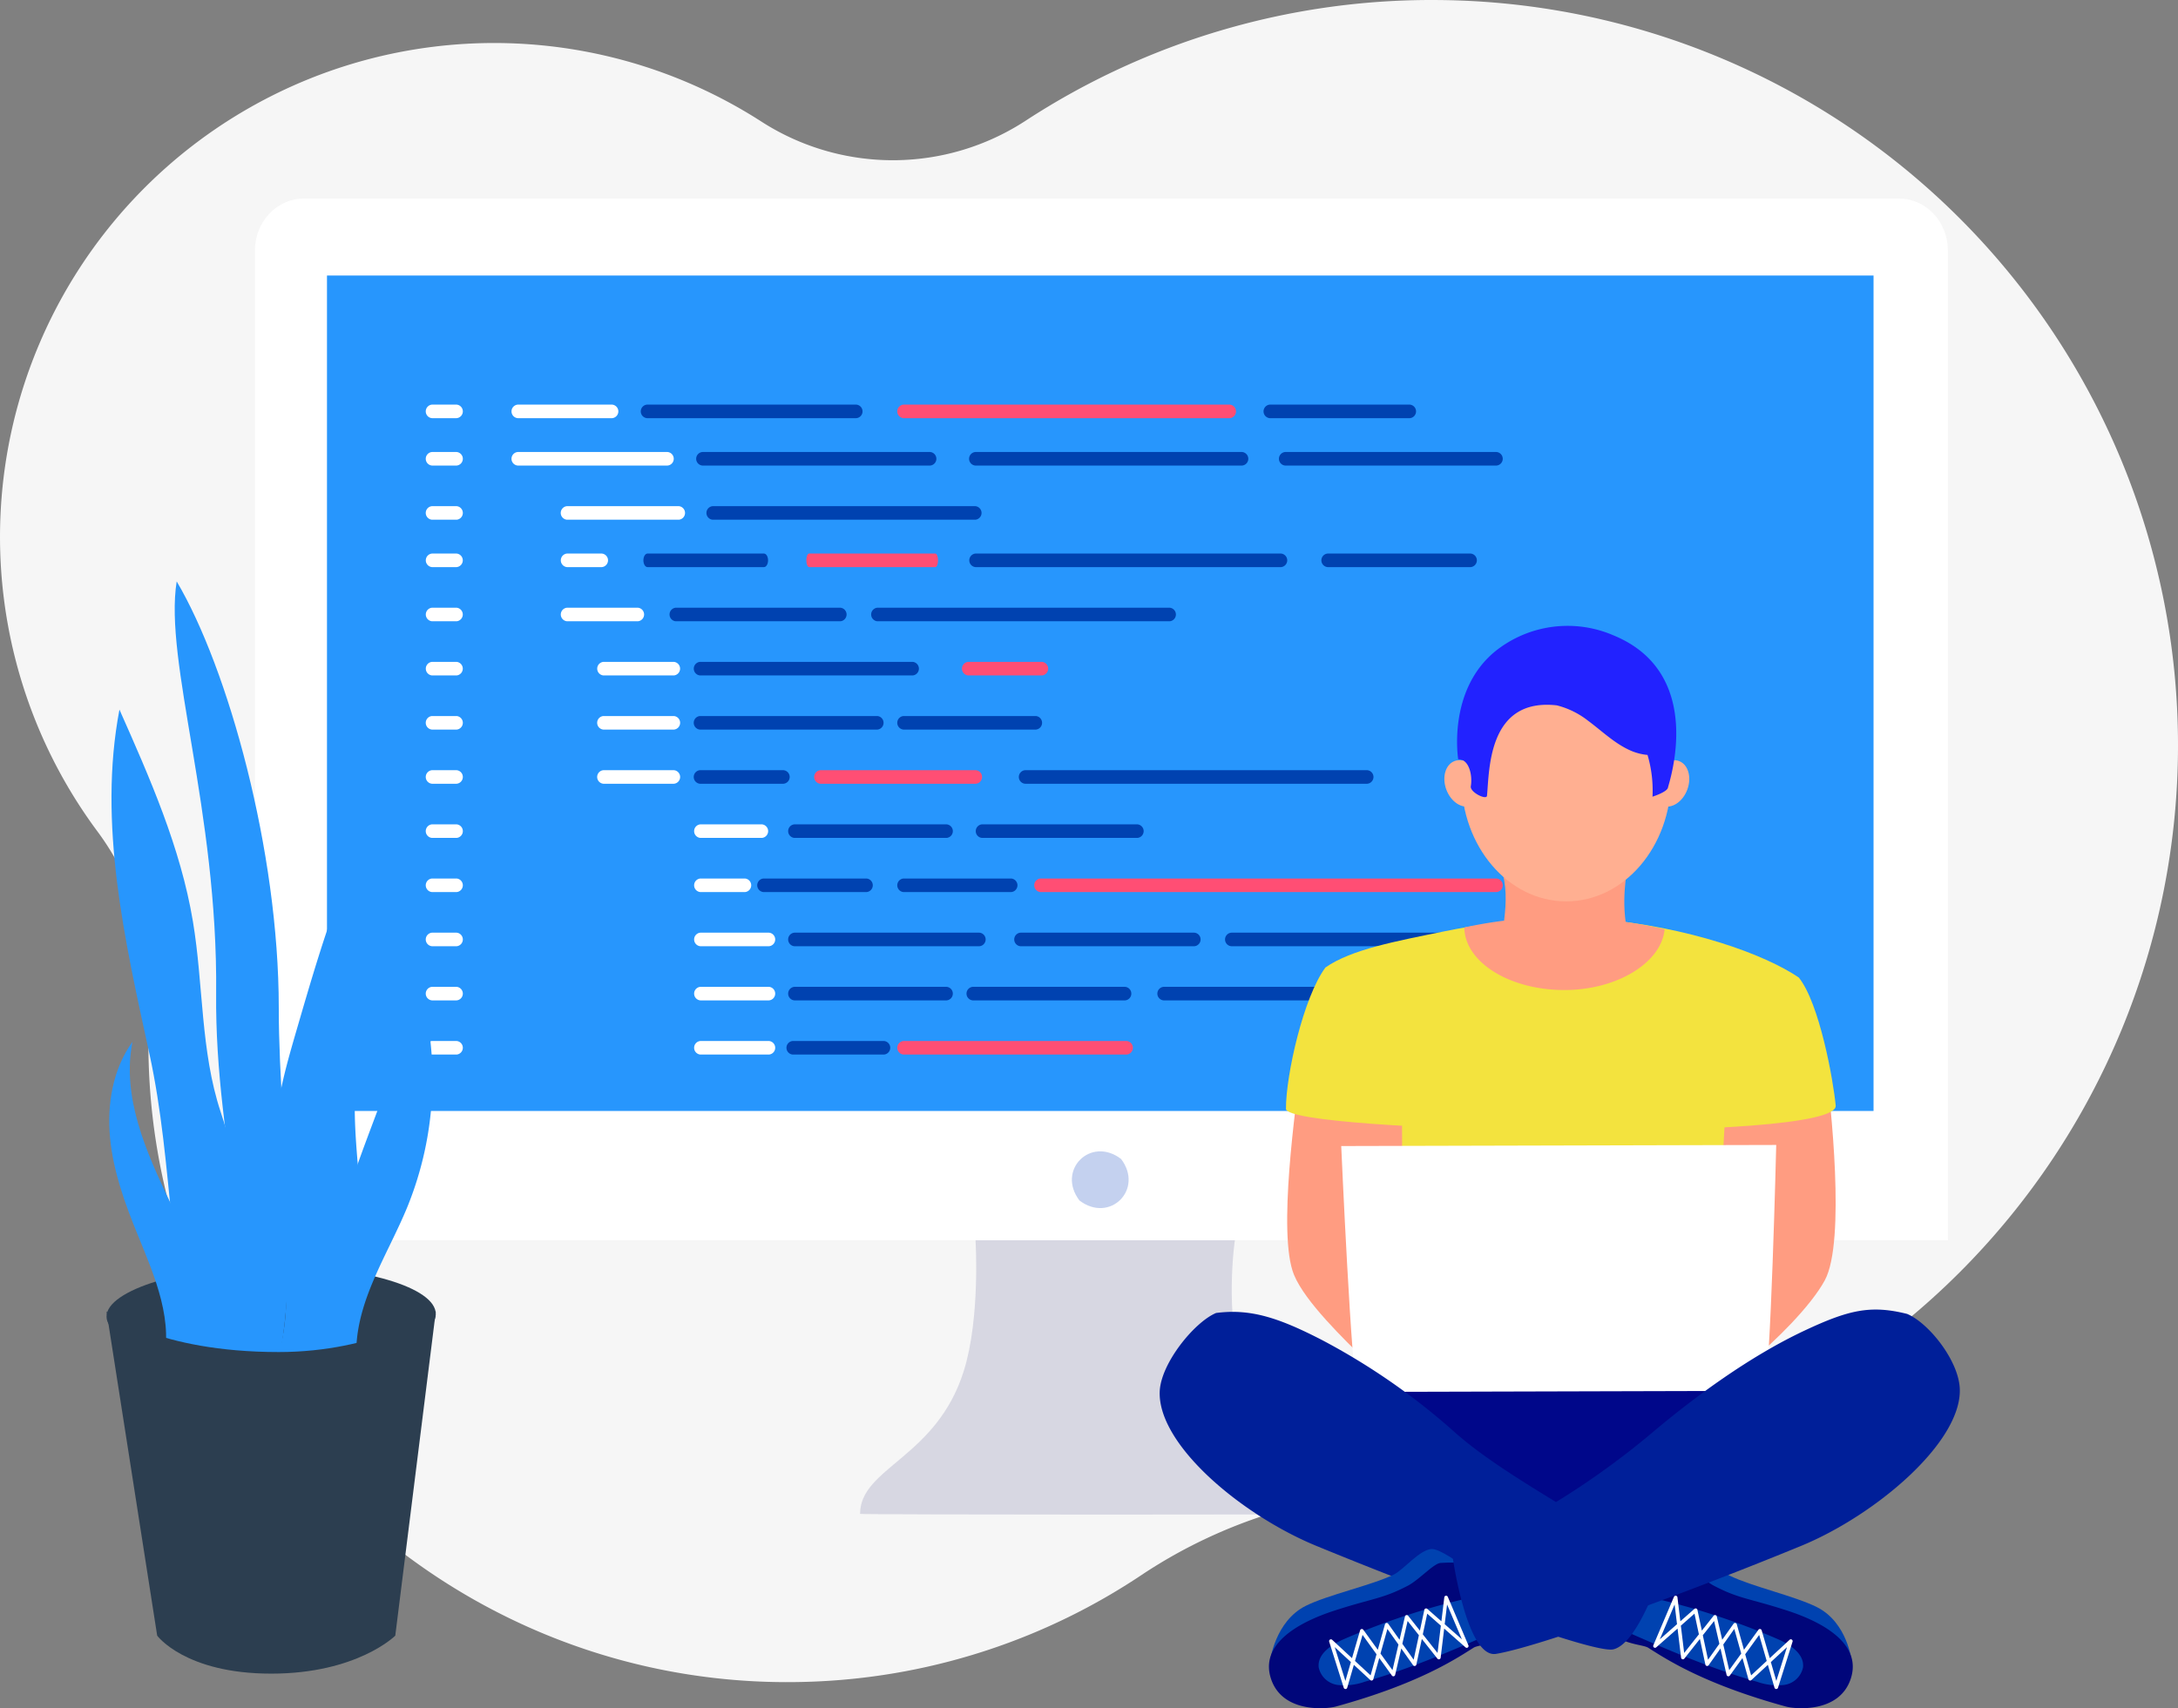 <svg xmlns="http://www.w3.org/2000/svg" xmlns:xlink="http://www.w3.org/1999/xlink" width="450" height="353.03" viewBox="0 0 450 353.03">
  <rect x="0" y="0" width="450" height="353.03" fill="#808080" stroke="none"/>
  <defs>
    <clipPath id="clip-about_json_editor">
      <rect width="450" height="353.03"/>
    </clipPath>
  </defs>
  <g id="about_json_editor" data-name="about json editor" clip-path="url(https://smallseotools.com/#clip-about_json_editor)">
    <g id="Group_1504" data-name="Group 1504" transform="translate(-804.921 -562.729)">
      <path id="Path_1375" data-name="Path 1375" d="M1100.9,562.729A153.31,153.31,0,0,0,1016.79,587.7a50.173,50.173,0,0,1-54.577.143A102.072,102.072,0,0,0,824.994,734.472a55.058,55.058,0,0,1,10.822,36.034q-.036.6-.066,1.209c-3.883,77.968,60.762,142.489,138.723,138.472a131.256,131.256,0,0,0,66.353-22,104.09,104.09,0,0,1,58.771-17.411q.648.006,1.3.006a154.025,154.025,0,1,0,0-308.05Z" fill="#f6f6f6"/>
      <g id="Group_1503" data-name="Group 1503">
        <g id="Group_1499" data-name="Group 1499">
          <g id="Group_1494" data-name="Group 1494">
            <g id="Group_1492" data-name="Group 1492">
              <g id="Group_1490" data-name="Group 1490">
                <path id="Path_1376" data-name="Path 1376" d="M1006.476,819.049s1.022,15.957-2.41,26.957c-5.642,18.082-21.439,19.982-21.439,29.586,0,.181,99.24.219,99.24,0,0-9.166-14.964-12.08-20.162-28.929-3.895-12.623-1.643-27.614-1.643-27.614Z" fill="#d7d7e2"/>
              </g>
              <g id="Group_1491" data-name="Group 1491">
                <path id="Path_1377" data-name="Path 1377" d="M1207.374,819.049H857.595V614.46c0-5.879,4.523-10.688,10.052-10.688h329.676c5.528,0,10.051,4.809,10.051,10.688Z" fill="#fff"/>
                <rect id="Rectangle_346" data-name="Rectangle 346" width="319.535" height="172.652" transform="translate(872.48 619.67)" fill="#2796fd"/>
              </g>
              <path id="Path_1378" data-name="Path 1378" d="M1036.542,802.238c4.78,6.276-2.314,13.37-8.59,8.59C1023.172,804.552,1030.266,797.458,1036.542,802.238Z" fill="#acbee9" opacity="0.7"/>
            </g>
            <g id="Group_1493" data-name="Group 1493">
              <path id="Path_1379" data-name="Path 1379" d="M931.391,649.148h-19.5a1.405,1.405,0,0,1,0-2.8h19.5a1.405,1.405,0,0,1,0,2.8Z" fill="#fff"/>
              <path id="Path_1380" data-name="Path 1380" d="M981.843,649.148H938.6a1.405,1.405,0,0,1,0-2.8h43.244a1.405,1.405,0,0,1,0,2.8Z" fill="#0042b0"/>
              <path id="Path_1381" data-name="Path 1381" d="M1096.206,649.148h-28.935a1.405,1.405,0,0,1,0-2.8h28.935a1.405,1.405,0,0,1,0,2.8Z" fill="#0042b0"/>
              <path id="Path_1382" data-name="Path 1382" d="M1059,649.148H991.594a1.405,1.405,0,0,1,0-2.8H1059a1.405,1.405,0,0,1,0,2.8Z" fill="#ff4e74"/>
              <path id="Path_1383" data-name="Path 1383" d="M942.838,658.942H911.889a1.405,1.405,0,0,1,0-2.8h30.949a1.405,1.405,0,0,1,0,2.8Z" fill="#fff"/>
              <path id="Path_1384" data-name="Path 1384" d="M997.1,658.942H950.046a1.405,1.405,0,0,1,0-2.8H997.1a1.405,1.405,0,0,1,0,2.8Z" fill="#0042b0"/>
              <path id="Path_1385" data-name="Path 1385" d="M1114.118,658.942H1070.45a1.405,1.405,0,0,1,0-2.8h43.668a1.405,1.405,0,0,1,0,2.8Z" fill="#0042b0"/>
              <path id="Path_1386" data-name="Path 1386" d="M1061.547,658.942h-55.115a1.405,1.405,0,0,1,0-2.8h55.115a1.405,1.405,0,0,1,0,2.8Z" fill="#0042b0"/>
              <path id="Path_1387" data-name="Path 1387" d="M945.17,670.135H922.064a1.405,1.405,0,0,1,0-2.8H945.17a1.405,1.405,0,0,1,0,2.8Z" fill="#fff"/>
              <path id="Path_1388" data-name="Path 1388" d="M1006.432,670.135H952.165a1.405,1.405,0,0,1,0-2.8h54.267a1.405,1.405,0,0,1,0,2.8Z" fill="#0042b0"/>
              <path id="Path_1389" data-name="Path 1389" d="M929.269,679.929h-7.2a1.406,1.406,0,0,1,0-2.8h7.2a1.406,1.406,0,0,1,0,2.8Z" fill="#fff"/>
              <path id="Path_1390" data-name="Path 1390" d="M998.162,679.929H972.09c-.314,0-.569-.627-.569-1.4s.255-1.4.569-1.4h26.072c.314,0,.569.627.569,1.4S998.476,679.929,998.162,679.929Z" fill="#ff4e74"/>
              <path id="Path_1391" data-name="Path 1391" d="M1069.6,679.929h-63.137a1.406,1.406,0,0,1,0-2.8H1069.6a1.406,1.406,0,0,1,0,2.8Z" fill="#0042b0"/>
              <path id="Path_1392" data-name="Path 1392" d="M1108.781,679.929h-29.57a1.406,1.406,0,0,1,0-2.8h29.57a1.406,1.406,0,0,1,0,2.8Z" fill="#0042b0"/>
              <path id="Path_1393" data-name="Path 1393" d="M962.768,679.929H938.7c-.466,0-.844-.627-.844-1.4s.378-1.4.844-1.4h24.067c.466,0,.844.627.844,1.4S963.234,679.929,962.768,679.929Z" fill="#0042b0"/>
              <path id="Path_1394" data-name="Path 1394" d="M936.723,691.122H922.064a1.406,1.406,0,0,1,0-2.8h14.659a1.406,1.406,0,0,1,0,2.8Z" fill="#fff"/>
              <path id="Path_1395" data-name="Path 1395" d="M978.557,691.122H944.534a1.406,1.406,0,0,1,0-2.8h34.023a1.406,1.406,0,0,1,0,2.8Z" fill="#0042b0"/>
              <path id="Path_1396" data-name="Path 1396" d="M1046.6,691.122H986.188a1.406,1.406,0,0,1,0-2.8H1046.6a1.406,1.406,0,0,1,0,2.8Z" fill="#0042b0"/>
              <path id="Path_1397" data-name="Path 1397" d="M944.157,702.315H929.59a1.406,1.406,0,0,1,0-2.8h14.567a1.406,1.406,0,0,1,0,2.8Z" fill="#fff"/>
              <path id="Path_1398" data-name="Path 1398" d="M993.5,702.315H949.541a1.406,1.406,0,0,1,0-2.8H993.5a1.406,1.406,0,0,1,0,2.8Z" fill="#0042b0"/>
              <path id="Path_1399" data-name="Path 1399" d="M1020.211,702.315h-15.262a1.406,1.406,0,0,1,0-2.8h15.262a1.406,1.406,0,0,1,0,2.8Z" fill="#ff4e74"/>
              <path id="Path_1400" data-name="Path 1400" d="M944.157,713.507H929.59a1.405,1.405,0,0,1,0-2.8h14.567a1.405,1.405,0,0,1,0,2.8Z" fill="#fff"/>
              <path id="Path_1401" data-name="Path 1401" d="M986.188,713.507H949.541a1.405,1.405,0,0,1,0-2.8h36.647a1.405,1.405,0,0,1,0,2.8Z" fill="#0042b0"/>
              <path id="Path_1402" data-name="Path 1402" d="M1018.939,713.507H991.594a1.405,1.405,0,0,1,0-2.8h27.345a1.405,1.405,0,0,1,0,2.8Z" fill="#0042b0"/>
              <path id="Path_1403" data-name="Path 1403" d="M944.157,724.7H929.59a1.405,1.405,0,0,1,0-2.8h14.567a1.405,1.405,0,0,1,0,2.8Z" fill="#fff"/>
              <path id="Path_1404" data-name="Path 1404" d="M966.792,724.7H949.541a1.405,1.405,0,0,1,0-2.8h17.251a1.405,1.405,0,0,1,0,2.8Z" fill="#0042b0"/>
              <path id="Path_1405" data-name="Path 1405" d="M1087.409,724.7h-70.7a1.405,1.405,0,0,1,0-2.8h70.7a1.405,1.405,0,0,1,0,2.8Z" fill="#0042b0"/>
              <path id="Path_1406" data-name="Path 1406" d="M1006.538,724.7H974.423a1.405,1.405,0,0,1,0-2.8h32.115a1.405,1.405,0,0,1,0,2.8Z" fill="#ff4e74"/>
              <path id="Path_1407" data-name="Path 1407" d="M962.34,735.893H949.622a1.405,1.405,0,0,1,0-2.8H962.34a1.405,1.405,0,0,1,0,2.8Z" fill="#fff"/>
              <path id="Path_1408" data-name="Path 1408" d="M1000.5,735.893h-31.45a1.405,1.405,0,0,1,0-2.8h31.45a1.405,1.405,0,0,1,0,2.8Z" fill="#0042b0"/>
              <path id="Path_1409" data-name="Path 1409" d="M1039.925,735.893H1007.81a1.405,1.405,0,0,1,0-2.8h32.115a1.405,1.405,0,0,1,0,2.8Z" fill="#0042b0"/>
              <path id="Path_1410" data-name="Path 1410" d="M958.843,747.086h-9.221a1.405,1.405,0,0,1,0-2.8h9.221a1.405,1.405,0,0,1,0,2.8Z" fill="#fff"/>
              <path id="Path_1411" data-name="Path 1411" d="M983.962,747.086h-21.3a1.405,1.405,0,0,1,0-2.8h21.3a1.405,1.405,0,0,1,0,2.8Z" fill="#0042b0"/>
              <path id="Path_1412" data-name="Path 1412" d="M1114.118,747.086h-94.225a1.405,1.405,0,0,1,0-2.8h94.225a1.405,1.405,0,0,1,0,2.8Z" fill="#ff4e74"/>
              <path id="Path_1413" data-name="Path 1413" d="M1013.852,747.086H991.594a1.405,1.405,0,0,1,0-2.8h22.258a1.405,1.405,0,0,1,0,2.8Z" fill="#0042b0"/>
              <path id="Path_1414" data-name="Path 1414" d="M963.8,758.279H949.622a1.405,1.405,0,0,1,0-2.8H963.8a1.405,1.405,0,0,1,0,2.8Z" fill="#fff"/>
              <path id="Path_1415" data-name="Path 1415" d="M1007.28,758.279H969.047a1.405,1.405,0,0,1,0-2.8h38.233a1.405,1.405,0,0,1,0,2.8Z" fill="#0042b0"/>
              <path id="Path_1416" data-name="Path 1416" d="M1107.017,758.279h-47.7a1.405,1.405,0,0,1,0-2.8h47.7a1.405,1.405,0,0,1,0,2.8Z" fill="#0042b0"/>
              <path id="Path_1417" data-name="Path 1417" d="M1051.69,758.279h-35.931a1.405,1.405,0,0,1,0-2.8h35.931a1.405,1.405,0,0,1,0,2.8Z" fill="#0042b0"/>
              <path id="Path_1418" data-name="Path 1418" d="M963.8,769.472H949.622a1.405,1.405,0,0,1,0-2.8H963.8a1.405,1.405,0,0,1,0,2.8Z" fill="#fff"/>
              <path id="Path_1419" data-name="Path 1419" d="M1000.5,769.472h-31.45a1.405,1.405,0,0,1,0-2.8h31.45a1.405,1.405,0,0,1,0,2.8Z" fill="#0042b0"/>
              <path id="Path_1420" data-name="Path 1420" d="M1094.3,769.472h-48.967a1.405,1.405,0,0,1,0-2.8H1094.3a1.405,1.405,0,0,1,0,2.8Z" fill="#0042b0"/>
              <path id="Path_1421" data-name="Path 1421" d="M1037.381,769.472H1005.9a1.405,1.405,0,0,1,0-2.8h31.479a1.405,1.405,0,0,1,0,2.8Z" fill="#0042b0"/>
              <path id="Path_1422" data-name="Path 1422" d="M963.8,780.665H949.622a1.405,1.405,0,0,1,0-2.8H963.8a1.405,1.405,0,0,1,0,2.8Z" fill="#fff"/>
              <path id="Path_1423" data-name="Path 1423" d="M899.261,649.148h-5.087a1.405,1.405,0,0,1,0-2.8h5.087a1.405,1.405,0,0,1,0,2.8Z" fill="#fff"/>
              <path id="Path_1424" data-name="Path 1424" d="M899.261,658.942h-5.087a1.405,1.405,0,0,1,0-2.8h5.087a1.405,1.405,0,0,1,0,2.8Z" fill="#fff"/>
              <path id="Path_1425" data-name="Path 1425" d="M899.261,670.135h-5.087a1.405,1.405,0,0,1,0-2.8h5.087a1.405,1.405,0,0,1,0,2.8Z" fill="#fff"/>
              <path id="Path_1426" data-name="Path 1426" d="M899.261,679.929h-5.087a1.406,1.406,0,0,1,0-2.8h5.087a1.406,1.406,0,0,1,0,2.8Z" fill="#fff"/>
              <path id="Path_1427" data-name="Path 1427" d="M899.261,691.122h-5.087a1.406,1.406,0,0,1,0-2.8h5.087a1.406,1.406,0,0,1,0,2.8Z" fill="#fff"/>
              <path id="Path_1428" data-name="Path 1428" d="M899.261,702.315h-5.087a1.406,1.406,0,0,1,0-2.8h5.087a1.406,1.406,0,0,1,0,2.8Z" fill="#fff"/>
              <path id="Path_1429" data-name="Path 1429" d="M899.261,713.507h-5.087a1.405,1.405,0,0,1,0-2.8h5.087a1.405,1.405,0,0,1,0,2.8Z" fill="#fff"/>
              <path id="Path_1430" data-name="Path 1430" d="M899.261,724.7h-5.087a1.405,1.405,0,0,1,0-2.8h5.087a1.405,1.405,0,0,1,0,2.8Z" fill="#fff"/>
              <path id="Path_1431" data-name="Path 1431" d="M899.261,735.893h-5.087a1.405,1.405,0,0,1,0-2.8h5.087a1.405,1.405,0,0,1,0,2.8Z" fill="#fff"/>
              <path id="Path_1432" data-name="Path 1432" d="M899.261,747.086h-5.087a1.405,1.405,0,0,1,0-2.8h5.087a1.405,1.405,0,0,1,0,2.8Z" fill="#fff"/>
              <path id="Path_1433" data-name="Path 1433" d="M899.261,758.279h-5.087a1.405,1.405,0,0,1,0-2.8h5.087a1.405,1.405,0,0,1,0,2.8Z" fill="#fff"/>
              <path id="Path_1434" data-name="Path 1434" d="M899.261,769.472h-5.087a1.405,1.405,0,0,1,0-2.8h5.087a1.405,1.405,0,0,1,0,2.8Z" fill="#fff"/>
              <path id="Path_1435" data-name="Path 1435" d="M899.261,780.665h-5.087a1.405,1.405,0,0,1,0-2.8h5.087a1.405,1.405,0,0,1,0,2.8Z" fill="#fff"/>
              <path id="Path_1436" data-name="Path 1436" d="M987.566,780.665H968.7a1.405,1.405,0,0,1,0-2.8h18.866a1.405,1.405,0,0,1,0,2.8Z" fill="#0042b0"/>
              <path id="Path_1437" data-name="Path 1437" d="M1037.7,780.665h-46.1a1.405,1.405,0,0,1,0-2.8h46.1a1.405,1.405,0,0,1,0,2.8Z" fill="#ff4e74"/>
            </g>
          </g>
          <g id="Group_1498" data-name="Group 1498">
            <g id="Group_1497" data-name="Group 1497">
              <g id="Group_1495" data-name="Group 1495">
                <path id="Path_1438" data-name="Path 1438" d="M1148.213,885.924s3.476-2.067,5.166-1.973c2.465.137,6.987,3.457,8.934,4.415,4.485,2.207,13.577,4.251,18.034,6.512,6.294,3.194,7.128,11.053,7.128,11.053l-14.84-7.421-18.786-8.829Z" fill="#0042b0"/>
                <path id="Path_1439" data-name="Path 1439" d="M1134.854,895.5a8.371,8.371,0,0,0,2.543,4.346c2.7,2.762,6.96,2.721,8.044,3.4,3.543,2.231,11.283,7.449,28.477,12.166,1.9.522,11.039,1.411,13.391-5.756,2.266-6.905-5.039-11.467-13.232-14.114-7.857-2.539-9.843-2.383-15.062-5.115-2.345-1.227-5.353-4.631-6.763-4.7-1.29-.059-6-.391-6.763,1.127" fill="#00067a"/>
                <path id="Path_1440" data-name="Path 1440" d="M1142.759,892.18a148.783,148.783,0,0,1,29.4,9.263c2.609,1.132,5.632,3.085,5.281,5.907a4.61,4.61,0,0,1-3.9,3.589,12.5,12.5,0,0,1-5.585-.651c-9.849-2.8-19.252-6.942-28.618-11.075" fill="#0042b0"/>
                <path id="Path_1441" data-name="Path 1441" d="M1171.915,911.786h-.005a.378.378,0,0,1-.357-.271l-1.372-4.727-3.4,3.144a.37.37,0,0,1-.357.086.376.376,0,0,1-.26-.261l-1.229-4.375L1162.325,909a.376.376,0,0,1-.671-.136l-1.263-5.455-2.447,3.459a.381.381,0,0,1-.382.151.376.376,0,0,1-.292-.29l-1.13-5.291-3.217,4.068a.376.376,0,0,1-.668-.187l-.731-6.027-4.409,3.883a.375.375,0,0,1-.593-.428l4.257-10.019a.383.383,0,0,1,.4-.226.378.378,0,0,1,.321.327l.6,4.957,2.912-2.563a.375.375,0,0,1,.615.2l.917,4.293,2.429-3.071a.382.382,0,0,1,.377-.133.378.378,0,0,1,.284.282l1.114,4.811,2.346-3.315a.38.38,0,0,1,.37-.153.376.376,0,0,1,.3.269l1.48,5.271,2.988-4.137a.369.369,0,0,1,.369-.15.374.374,0,0,1,.3.265l1.67,5.752,4.1-3.794a.376.376,0,0,1,.613.389l-3.005,9.518A.377.377,0,0,1,1171.915,911.786Zm-1.117-5.569,1.132,3.9,2.2-6.985Zm-5.3-1.613,1.225,4.359,3.222-2.982-1.56-5.374Zm-4.528-2.016,1.228,5.3,2.479-3.432-1.429-5.088Zm-4.227-1.914,1.081,5.06,2.339-3.3-1.09-4.7Zm-4.537-1.983.684,5.642,3.044-3.849-.912-4.274Zm-1.287-4.376-3.062,7.2,3.556-3.131Z" fill="#fff"/>
              </g>
              <path id="Path_1442" data-name="Path 1442" d="M1073.653,783.165c-.935,7.87-4.841,34.576-1.38,43.014,2.306,5.621,10.465,13.417,14.83,17.764,2.963-1.2,4.5-23.316,7.458-24.515,1.845-10.445.787-22.78-.305-33.948C1088.176,784.43,1079.734,784.214,1073.653,783.165Z" fill="#ff9c81"/>
              <path id="Path_1443" data-name="Path 1443" d="M1182.087,782.377c1.071,8.276,4.211,36.874-.131,44.926-2.893,5.365-10.4,12.746-15.2,16.64-2.819-1.485-1.937-25-4.756-26.486-2.665-11.036-3.28-23.453.057-33.548C1168.217,783.464,1175.926,782.822,1182.087,782.377Z" fill="#ff9c81"/>
              <path id="Path_1444" data-name="Path 1444" d="M1158.57,842.819h-63.846l-.163-63.185,67.642-1.349Z" fill="#f3e33e"/>
              <path id="Path_1445" data-name="Path 1445" d="M1072.28,843.151a242.81,242.81,0,0,0,51.091,4.706c33.676-.481,51.449-7.813,53.383-1.947,2.187,6.629-16.873,27.041-39.094,31.481-9.493,1.9-21.742-2.468-46.238-11.2-7.091-2.527-15.77-6-18.468-14.767A20.577,20.577,0,0,1,1072.28,843.151Z" fill="#00078a"/>
              <path id="Path_1446" data-name="Path 1446" d="M1070.613,791.889c-.018-6.913,3.59-23.062,8.165-29.221,5.392-3.758,14.591-5.426,24.67-7.49,13.082-2.679,25.659-3.043,31.017-2.593,19.676,1.65,35.2,7.467,42.1,12.155,4.284,5.306,7.144,21.248,7.633,26.463C1184.935,799.124,1070.625,796.84,1070.613,791.889Z" fill="#f3e33e"/>
              <path id="Path_1447" data-name="Path 1447" d="M1085.425,850.384l84-.226c1.325-2.606,2.484-50.809,2.484-50.809l-89.874.226S1084.164,848.02,1085.425,850.384Z" fill="#fff"/>
              <path id="Path_1448" data-name="Path 1448" d="M1141.209,741.726c-1.041,6.159-1.171,12.227,1.564,18.71-6.513.432-21.638.7-28.151,1.127.2-6,3.142-13.84-.179-20.972C1123.691,741.24,1131.962,741.078,1141.209,741.726Z" fill="#ff9c81"/>
              <ellipse id="Ellipse_75" data-name="Ellipse 75" cx="21.655" cy="25.317" rx="21.655" ry="25.317" transform="translate(1106.868 698.373)" fill="#ffaf91"/>
              <path id="Path_1449" data-name="Path 1449" d="M1134.2,752.585a91.4,91.4,0,0,0-26.737,1.819c.1,7.151,9.309,12.929,20.66,12.929,10.994,0,20.082-5.709,20.726-12.548A91.9,91.9,0,0,0,1134.2,752.585Z" fill="#ff9c81"/>
              <path id="Path_1450" data-name="Path 1450" d="M1105.646,858.863a137.013,137.013,0,0,0-27.493-19.152c-8.915-4.607-14.843-6.59-21.979-5.636-4.5,1.886-11.492,10.476-11.647,16.344-.29,11.025,17.015,25.475,32.4,31.8,22.325,9.181,57.2,22.372,61.346,21.363,5.367-1.3,10.144-16.907,10.144-16.907C1129.553,874.635,1114.99,867.079,1105.646,858.863Z" fill="#001f99"/>
              <path id="Path_1451" data-name="Path 1451" d="M1110.586,723.374c.938,2.554.167,5.188-1.724,5.882s-4.183-.813-5.121-3.368-.167-5.187,1.723-5.882S1109.647,720.82,1110.586,723.374Z" fill="#ffaf91"/>
              <path id="Path_1452" data-name="Path 1452" d="M1146.7,723.374c-.938,2.554-.167,5.188,1.723,5.882s4.183-.813,5.122-3.368.167-5.187-1.724-5.882S1147.643,720.82,1146.7,723.374Z" fill="#ffaf91"/>
              <g id="Group_1496" data-name="Group 1496">
                <path id="Path_1453" data-name="Path 1453" d="M1106.614,885.924s-4.227-3.162-5.918-3.069c-2.464.137-5.817,4.3-7.764,5.261-4.485,2.206-13.828,4.25-18.285,6.512-6.293,3.193-7.295,11.3-7.295,11.3l14.84-7.421,18.786-8.829Z" fill="#0042b0"/>
                <path id="Path_1454" data-name="Path 1454" d="M1119.973,895.5a8.371,8.371,0,0,1-2.543,4.346c-2.7,2.762-6.96,2.721-8.044,3.4-3.543,2.231-11.283,7.449-28.477,12.166-1.9.522-11.039,1.411-13.391-5.756-2.265-6.905,5.039-11.467,13.232-14.114,7.858-2.539,9.843-2.383,15.062-5.115,2.345-1.227,5.353-4.631,6.763-4.7,1.29-.059,6-.391,6.763,1.127" fill="#00067a"/>
                <path id="Path_1455" data-name="Path 1455" d="M1112.068,892.18a148.783,148.783,0,0,0-29.4,9.263c-2.609,1.132-5.632,3.085-5.281,5.907a4.61,4.61,0,0,0,3.9,3.589,12.494,12.494,0,0,0,5.584-.651c9.849-2.8,19.252-6.942,28.618-11.075" fill="#0042b0"/>
                <path id="Path_1456" data-name="Path 1456" d="M1082.913,911.786a.376.376,0,0,1-.358-.263l-3.006-9.518a.376.376,0,0,1,.613-.389l4.1,3.795,1.671-5.753a.373.373,0,0,1,.3-.265.368.368,0,0,1,.369.15l2.987,4.137,1.481-5.271a.375.375,0,0,1,.668-.116l2.346,3.315,1.115-4.811a.378.378,0,0,1,.283-.282.383.383,0,0,1,.378.133l2.428,3.071.917-4.293a.375.375,0,0,1,.615-.2l2.911,2.563.6-4.957a.378.378,0,0,1,.32-.327.384.384,0,0,1,.4.226l4.258,10.019a.375.375,0,0,1-.594.428l-4.409-3.883-.731,6.027a.376.376,0,0,1-.668.187l-3.218-4.068-1.129,5.291a.376.376,0,0,1-.674.139l-2.447-3.458-1.264,5.455a.376.376,0,0,1-.67.135l-2.613-3.618-1.229,4.375a.378.378,0,0,1-.26.261.371.371,0,0,1-.357-.086l-3.4-3.144-1.373,4.727a.375.375,0,0,1-.356.271Zm-2.221-8.656,2.206,6.985,1.131-3.9Zm4.188,2.851,3.222,2.982,1.225-4.359-2.887-4Zm5.268-1.523,2.479,3.432,1.228-5.3-2.278-3.219Zm4.514-2.028,2.339,3.3,1.081-5.061-2.33-2.946Zm4.228-1.946,3.045,3.849.684-5.643-2.817-2.48Zm4.522-2.1,3.556,3.131-3.062-7.2Z" fill="#fff"/>
              </g>
              <path id="Path_1457" data-name="Path 1457" d="M1198.945,834.263c-7.514-1.878-12.044-.826-21.04,3.382-11.647,5.447-22.918,13.9-30.808,20.476a165.333,165.333,0,0,1-42.08,26.112s2.924,21.3,9.017,20.289c9.451-1.576,40.656-13.122,62.981-22.3,15.38-6.325,33.116-21.338,32.826-32.364C1209.687,843.988,1203.442,836.149,1198.945,834.263Z" fill="#001f99"/>
            </g>
            <path id="Path_1458" data-name="Path 1458" d="M1138.268,694.028a23.877,23.877,0,0,0-24.516,3.382c-9.857,8.191-7.545,22.261-7.545,22.261,2.191-.157,3,3.236,2.6,5.542-.216,1.236,3.253,2.946,3.346,1.964.506-5.347.192-20.28,14.428-18.675a17.284,17.284,0,0,1,6.454,3.177c2.893,2.142,5.518,4.74,8.817,6.18a11.323,11.323,0,0,0,3.467.888,25.88,25.88,0,0,1,1.028,8.626s3.016-.954,3.194-1.879C1149.722,724.545,1157.523,701.918,1138.268,694.028Z" fill="#22f"/>
          </g>
        </g>
        <g id="Group_1502" data-name="Group 1502">
          <g id="Group_1501" data-name="Group 1501">
            <path id="Path_1459" data-name="Path 1459" d="M894.963,834.3c0,5.491-14.995,9.943-33.492,9.943s-34.539-3.928-34.539-9.42,16.042-10.466,34.539-10.466S894.963,828.8,894.963,834.3Z" fill="#2c3e50"/>
            <path id="Path_1460" data-name="Path 1460" d="M856.238,853.659c6.28-20.932-2.512-51.433-5.726-61.137-4.176-12.611-3.545-26.257-5.731-39.36-2.55-15.279-8.894-29.625-15.18-43.783-4.489,23.551,1.093,47.706,6.191,71.133s3.7,45.935,11.026,71.054" fill="#2796fd"/>
            <path id="Path_1461" data-name="Path 1461" d="M870.708,847.7c7.894-8.161,9.557-20.5,9.075-31.846s-2.679-22.763-.852-33.969c1.371-8.408,4.95-16.281,7.167-24.507,3.487-12.941,3.553-26.523,3.6-39.925a180.392,180.392,0,0,0-13.737,27.915c-3.828,9.842-6.783,20-9.733,30.136-1.959,6.732-3.929,13.527-4.429,20.521-.68,9.506,1.379,18.97,2.079,28.475s-.178,19.713-5.891,27.341" fill="#2796fd"/>
            <g id="Group_1500" data-name="Group 1500">
              <path id="Path_1462" data-name="Path 1462" d="M862.518,770.975c0-32.445-10.467-70.124-21.091-88.091-2.658,16.537,8.531,47.273,8.151,85.2-.314,31.417,9.672,63.925,9.413,89.115C868.914,829.58,862.518,800.356,862.518,770.975Z" fill="#2796fd"/>
            </g>
            <path id="Path_1463" data-name="Path 1463" d="M891.158,764.9c-3.783,19.027-10.928,32.141-15.584,48.468-2.5,8.761-4.746,19.9-2.2,28.648l5.2-1.42c.627-10.129,6.625-19,10.488-28.382A70.426,70.426,0,0,0,891.158,764.9Z" fill="#2796fd"/>
            <path id="Path_1464" data-name="Path 1464" d="M840.065,811.166c-4.993-10.424-10.03-21.808-7.77-33.143-4.078,5.644-5.3,12.973-4.631,19.9s3.078,13.566,5.716,20.01c3.561,8.7,7.656,18.142,5.027,27.169l9.963-.869C850.27,832.836,845.057,821.589,840.065,811.166Z" fill="#2796fd"/>
            <path id="Path_1465" data-name="Path 1465" d="M886.59,900.758s-7.85,7.85-25.642,7.85-23.55-7.85-23.55-7.85l-10.466-66.985s10.466,8.374,35.586,8.374c19.886,0,32.445-8.374,32.445-8.374Z" fill="#2c3e50"/>
          </g>
        </g>
      </g>
    </g>
  </g>
</svg>
